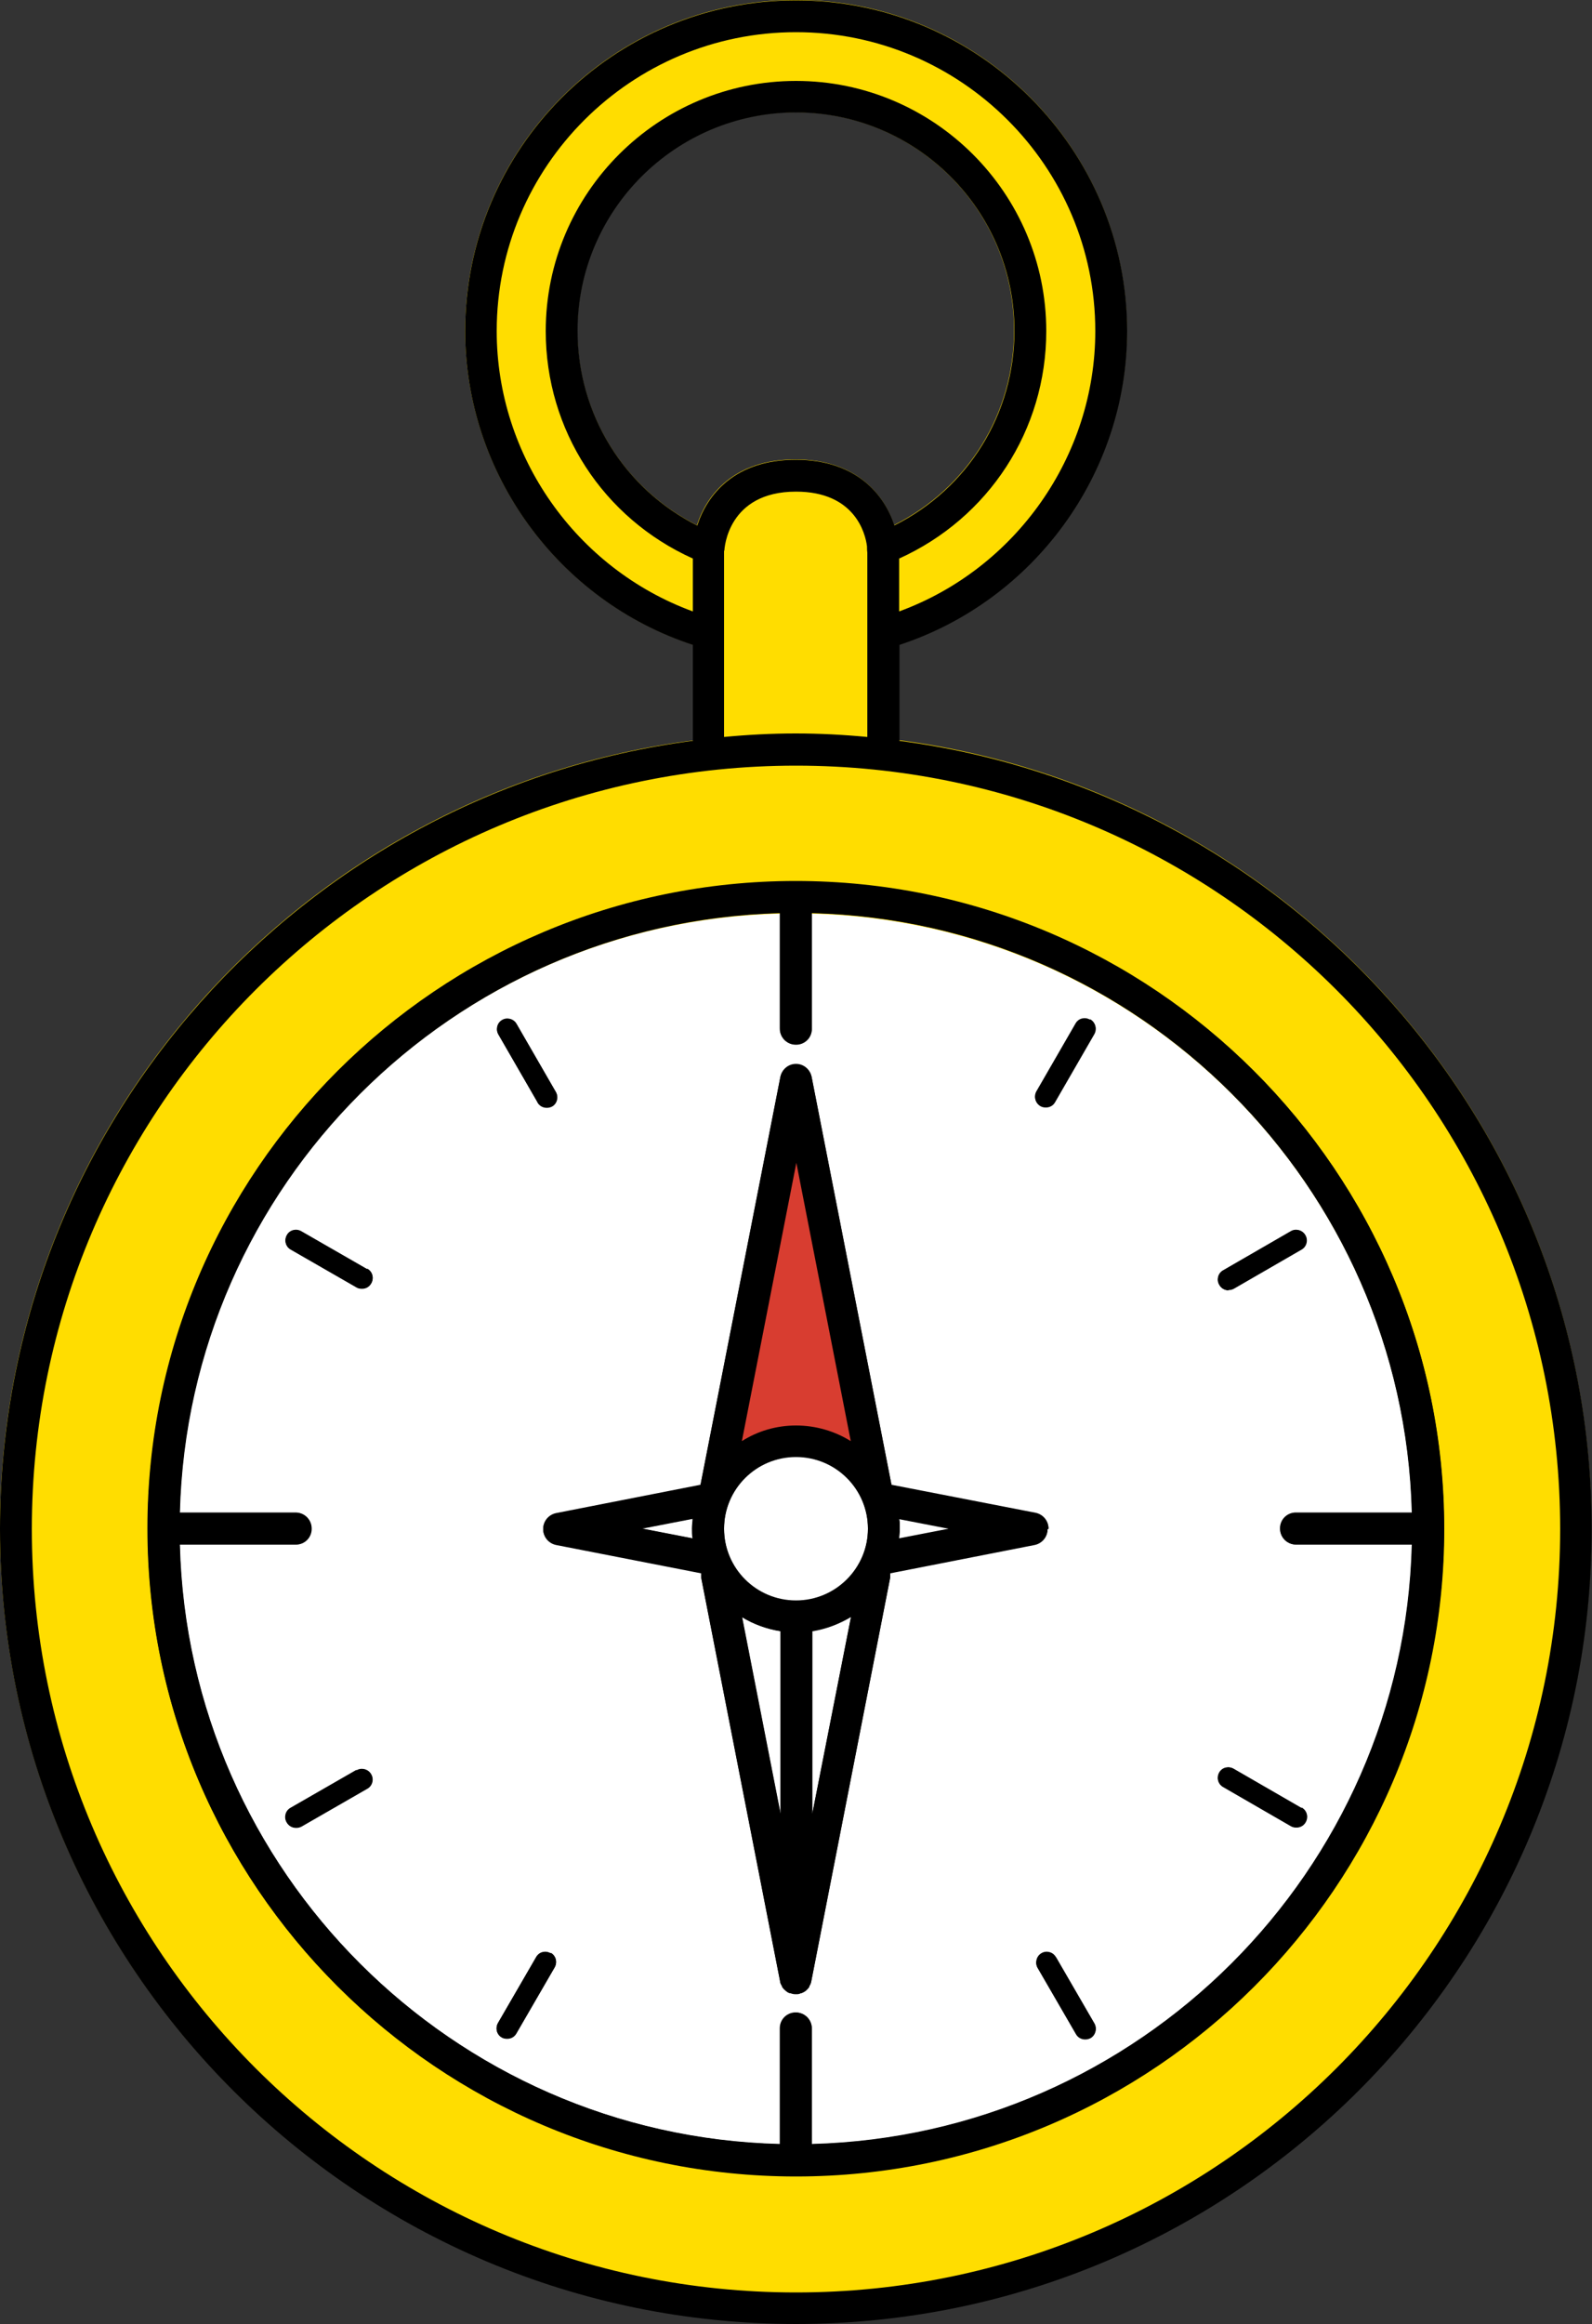 <?xml version="1.0" encoding="UTF-8"?>
<svg id="Layer_1" data-name="Layer 1" xmlns="http://www.w3.org/2000/svg" width="50" height="72.94" xmlns:xlink="http://www.w3.org/1999/xlink" viewBox="0 0 50 72.94">
  <rect x="0" y="0" width="50" height="72.94" fill="#333333" stroke="none"/>
  <defs>
    <clipPath id="clippath">
      <rect width="50" height="72.94" style="fill: none;"/>
    </clipPath>
  </defs>
  <g style="clip-path: url(#clippath);">
    <g>
      <path d="M24.97,72.41c13.46,0,24.37-10.83,24.37-24.2s-10.91-24.2-24.37-24.2S.6,34.85.6,48.21s10.91,24.2,24.37,24.2Z" style="fill: #fd0;"/>
      <path d="M24.99,67.33c10.7,0,19.37-8.66,19.37-19.33s-8.67-19.33-19.37-19.33S5.63,37.32,5.63,47.99s8.67,19.33,19.37,19.33Z" style="fill: #fff;"/>
      <path d="M28.24,23.24v-3.01c4.23-1.39,7.15-5.38,7.15-9.85,0-5.72-4.66-10.38-10.39-10.38s-10.39,4.65-10.39,10.38c0,4.47,2.93,8.47,7.15,9.85v3.01C9.5,24.83,0,35.31,0,47.97c0,13.76,11.21,24.95,24.99,24.95s24.99-11.19,24.99-24.95c0-12.66-9.5-23.14-21.75-24.74ZM21.9,16.49c-2.31-1.16-3.77-3.5-3.77-6.12,0-3.78,3.08-6.85,6.86-6.85s6.86,3.07,6.86,6.85c0,2.62-1.46,4.95-3.77,6.11-.31-.95-1.18-2.06-3.1-2.06s-2.78,1.1-3.09,2.06ZM22.75,17.28c0-.08.11-1.86,2.25-1.86,1.84,0,2.18,1.3,2.23,1.72,0,.06,0,.13.01.19v5.79c-.74-.07-1.49-.11-2.25-.11s-1.51.04-2.25.11v-5.85h0ZM24.99,71.93c-13.23,0-24-10.75-24-23.96s10.77-23.96,24-23.96,24,10.75,24,23.96-10.77,23.96-24,23.96Z" style="fill: #fd0;"/>
      <path d="M24.99,27.65c-11.22,0-20.36,9.12-20.36,20.32s9.13,20.32,20.36,20.32,20.36-9.12,20.36-20.32-9.13-20.32-20.36-20.32ZM25.49,67.29v-3.63c0-.28-.22-.5-.5-.5s-.5.22-.5.5v3.63c-10.28-.26-18.59-8.56-18.85-18.82h3.64c.28,0,.5-.22.5-.5s-.22-.5-.5-.5h-3.64c.26-10.26,8.57-18.55,18.85-18.82v3.63c0,.28.22.5.5.5s.5-.22.5-.5v-3.63c10.28.26,18.59,8.56,18.85,18.82h-3.64c-.28,0-.5.22-.5.5s.22.5.5.5h3.64c-.26,10.26-8.57,18.55-18.85,18.82Z"/>
      <path d="M16.87,34.58c.06.11.17.17.29.17.06,0,.11-.01.17-.04.16-.09.21-.3.12-.45l-1.23-2.13c-.09-.16-.3-.21-.45-.12-.16.09-.21.3-.12.45l1.23,2.13Z"/>
      <path d="M33.16,61.42c-.09-.16-.3-.21-.45-.12-.16.09-.21.3-.12.45l1.2,2.07c.06.11.17.17.29.17.06,0,.11-.01.17-.04.16-.09.21-.3.12-.45l-1.2-2.07Z"/>
      <path d="M34.23,32c-.16-.09-.36-.04-.45.12l-1.23,2.13c-.09.16-.04.36.12.45.05.03.11.04.17.04.12,0,.23-.06.29-.17l1.23-2.13c.09-.16.04-.36-.12-.45Z"/>
      <path d="M17.29,61.3c-.16-.09-.36-.04-.45.12l-1.2,2.07c-.09.16-.04.36.12.45.05.03.11.04.17.04.12,0,.23-.06.29-.17l1.2-2.07c.09-.16.04-.36-.12-.45Z"/>
      <path d="M38.57,40.48c.06,0,.11-.01.17-.04l2.13-1.23c.16-.09.21-.3.12-.45-.09-.16-.3-.21-.45-.12l-2.13,1.23c-.16.09-.21.3-.12.45.06.11.17.17.29.17Z"/>
      <path d="M11.19,55.55l-2.07,1.19c-.16.09-.21.3-.12.45.06.11.17.17.29.17.06,0,.11-.01.17-.04l2.07-1.19c.16-.09.21-.3.12-.45-.09-.16-.3-.21-.45-.12Z"/>
      <path d="M40.87,56.74l-2.13-1.23c-.16-.09-.36-.04-.45.12-.09.16-.04.36.12.45l2.13,1.23c.05.03.11.04.17.04.12,0,.23-.06.29-.17.09-.16.04-.36-.12-.45Z"/>
      <path d="M11.53,39.83l-2.07-1.19c-.16-.09-.36-.04-.45.12s-.04.36.12.45l2.07,1.19c.05.03.11.04.17.04.12,0,.23-.06.29-.17.09-.16.04-.36-.12-.45Z"/>
      <path d="M32.93,47.97c0-.24-.17-.44-.4-.49l-4.53-.88-2.51-12.81c-.05-.23-.25-.4-.49-.4s-.44.17-.49.4l-2.51,12.81-4.54.89c-.23.05-.4.25-.4.49s.17.44.4.49l4.56.89s0,.08,0,.13l2.48,12.68c0,.05.03.1.06.15,0,0,0,.01,0,.02.03.04.06.08.1.11,0,0,.01,0,.02.02.04.03.08.06.13.07,0,0,.01,0,.02,0,.05.02.1.03.16.03s.11,0,.16-.03c0,0,.01,0,.02,0,.05-.02.09-.04.13-.07,0,0,.01,0,.02-.02.04-.03.07-.07.1-.11,0,0,0-.01,0-.02.03-.05.05-.09.06-.15l2.48-12.68s0-.09,0-.13l4.54-.89c.23-.05.4-.25.4-.49h0ZM27.26,47.97c0,1.24-1.01,2.26-2.26,2.26s-2.26-1.01-2.26-2.26,1.01-2.26,2.26-2.26,2.26,1.01,2.26,2.26ZM24.51,51.19v5.74l-1.21-6.18c.36.22.77.37,1.21.44ZM25.51,51.18c.44-.07.85-.23,1.22-.45l-1.22,6.2v-5.74h0ZM25,36.48l1.71,8.74c-.5-.31-1.09-.49-1.72-.49s-1.21.18-1.7.49l1.71-8.73h0ZM21.75,47.66c0,.1-.02.21-.02.31s0,.21.02.31l-1.6-.31,1.6-.31ZM28.24,48.28c0-.1.02-.21.02-.31s0-.21-.02-.31l1.6.31-1.6.31Z"/>
      <path d="M22.18,23.51v-6.61s2.88-4.12,5.63,0v6.61h-5.63Z" style="fill: #fd0;"/>
      <path d="M28.25,23.25v-3.01c4.23-1.39,7.15-5.38,7.15-9.85C35.4,4.67,30.73.01,25,.01s-10.39,4.65-10.39,10.38c0,4.47,2.93,8.47,7.15,9.85v3.01C9.5,24.85,0,35.33,0,47.99,0,61.75,11.22,72.94,25,72.94s24.99-11.19,24.99-24.95c0-12.66-9.5-23.14-21.75-24.74h0ZM21.91,16.5c-2.31-1.16-3.77-3.5-3.77-6.12,0-3.78,3.08-6.85,6.86-6.85s6.86,3.07,6.86,6.85c0,2.62-1.46,4.95-3.77,6.11-.31-.95-1.18-2.06-3.1-2.06s-2.78,1.1-3.09,2.06ZM15.6,10.39c0-5.17,4.22-9.38,9.4-9.38s9.4,4.21,9.4,9.38c0,3.93-2.5,7.46-6.16,8.8v-1.66c2.81-1.27,4.62-4.03,4.62-7.14,0-4.33-3.53-7.85-7.86-7.85s-7.86,3.52-7.86,7.85c0,3.11,1.8,5.87,4.62,7.14v1.66c-3.66-1.34-6.16-4.87-6.16-8.8h0ZM22.75,17.29c0-.08.11-1.86,2.25-1.86,1.84,0,2.18,1.3,2.23,1.72,0,.06,0,.13.01.19v5.79c-.74-.07-1.49-.11-2.25-.11s-1.51.04-2.25.11v-5.85h0ZM25,71.95c-13.23,0-24-10.75-24-23.96s10.77-23.96,24-23.96,24,10.75,24,23.96-10.77,23.96-24,23.96Z"/>
      <path d="M25,27.67c-11.22,0-20.36,9.12-20.36,20.32s9.13,20.32,20.36,20.32,20.36-9.12,20.36-20.32-9.13-20.32-20.36-20.32ZM25.5,67.3v-3.63c0-.28-.22-.5-.5-.5s-.5.22-.5.5v3.63c-10.28-.26-18.59-8.56-18.85-18.82h3.64c.28,0,.5-.22.5-.5s-.22-.5-.5-.5h-3.64c.26-10.26,8.57-18.55,18.85-18.82v3.63c0,.28.22.5.5.5s.5-.22.5-.5v-3.63c10.28.26,18.59,8.56,18.85,18.82h-3.64c-.28,0-.5.22-.5.5s.22.5.5.5h3.64c-.26,10.26-8.57,18.55-18.85,18.82Z"/>
      <path d="M16.88,34.6c.06.11.17.17.29.17.06,0,.11-.01.17-.04.16-.09.21-.3.12-.45l-1.23-2.13c-.09-.16-.3-.21-.45-.12-.16.09-.21.3-.12.45l1.23,2.13Z"/>
      <path d="M33.16,61.44c-.09-.16-.3-.21-.45-.12-.16.09-.21.3-.12.45l1.2,2.07c.06.11.17.17.29.17.06,0,.11-.01.17-.04.16-.09.21-.3.12-.45l-1.2-2.07Z"/>
      <path d="M34.24,32.02c-.16-.09-.36-.04-.45.12l-1.23,2.13c-.09.16-.04.36.12.45.05.03.11.04.17.04.12,0,.23-.06.29-.17l1.23-2.13c.09-.16.04-.36-.12-.45Z"/>
      <path d="M17.29,61.31c-.16-.09-.36-.04-.45.12l-1.2,2.07c-.09.16-.04.36.12.45.05.03.11.04.17.04.12,0,.23-.06.29-.17l1.2-2.07c.09-.16.04-.36-.12-.45Z"/>
      <path d="M38.58,40.49c.06,0,.11-.01.17-.04l2.13-1.23c.16-.09.21-.3.12-.45-.09-.16-.3-.21-.45-.12l-2.13,1.23c-.16.09-.21.3-.12.45.06.11.17.17.29.17Z"/>
      <path d="M11.2,55.56l-2.07,1.19c-.16.09-.21.3-.12.45.06.11.17.17.29.17.06,0,.11-.01.17-.04l2.07-1.19c.16-.09.21-.3.12-.45-.09-.16-.3-.21-.45-.12Z"/>
      <path d="M40.88,56.75l-2.13-1.23c-.16-.09-.36-.04-.45.12-.09.16-.04.36.12.45l2.13,1.23c.05.03.11.04.17.04.12,0,.23-.06.29-.17.09-.16.04-.36-.12-.45Z"/>
      <path d="M11.53,39.84l-2.07-1.19c-.16-.09-.36-.04-.45.12-.09.16-.04.36.12.45l2.07,1.19c.05.03.11.04.17.04.12,0,.23-.06.29-.17.09-.16.04-.36-.12-.45Z"/>
      <path d="M25.01,33.77l-2.26,12.17s2.74-1.74,4.53,0l-2.27-12.17Z" style="fill: #d83d30;"/>
      <path d="M32.93,47.99c0-.24-.17-.44-.4-.49l-4.53-.88-2.51-12.81c-.05-.23-.25-.4-.49-.4s-.44.17-.49.4l-2.51,12.81-4.54.89c-.23.05-.4.25-.4.49s.17.44.4.49l4.56.89s0,.08,0,.13l2.48,12.68c0,.05.03.1.06.15,0,0,0,.01,0,.02.03.04.06.08.1.11,0,0,.01,0,.02.02.04.03.08.06.13.07,0,0,.01,0,.02,0,.05.02.1.03.16.03s.11,0,.16-.03c0,0,.01,0,.02,0,.05-.02.09-.04.13-.07,0,0,.01,0,.02-.02.04-.03.07-.07.1-.11,0,0,0-.01,0-.02.03-.05.05-.09.06-.15l2.48-12.68s0-.09,0-.13l4.54-.89c.23-.05.4-.25.4-.49h0ZM27.26,47.99c0,1.24-1.01,2.26-2.26,2.26s-2.26-1.01-2.26-2.26,1.01-2.26,2.26-2.26,2.26,1.01,2.26,2.26ZM24.52,51.2v5.74l-1.21-6.18c.36.22.77.37,1.21.44ZM25.51,51.2c.44-.07.85-.23,1.22-.45l-1.22,6.2v-5.74h0ZM25.01,36.49l1.71,8.74c-.5-.31-1.09-.49-1.72-.49s-1.21.18-1.7.49l1.71-8.73h0ZM21.76,47.67c0,.1-.02.21-.02.31s0,.21.02.31l-1.6-.31,1.6-.31ZM28.24,48.3c0-.1.02-.21.02-.31s0-.21-.02-.31l1.6.31-1.6.31Z"/>
    </g>
  </g>
</svg>